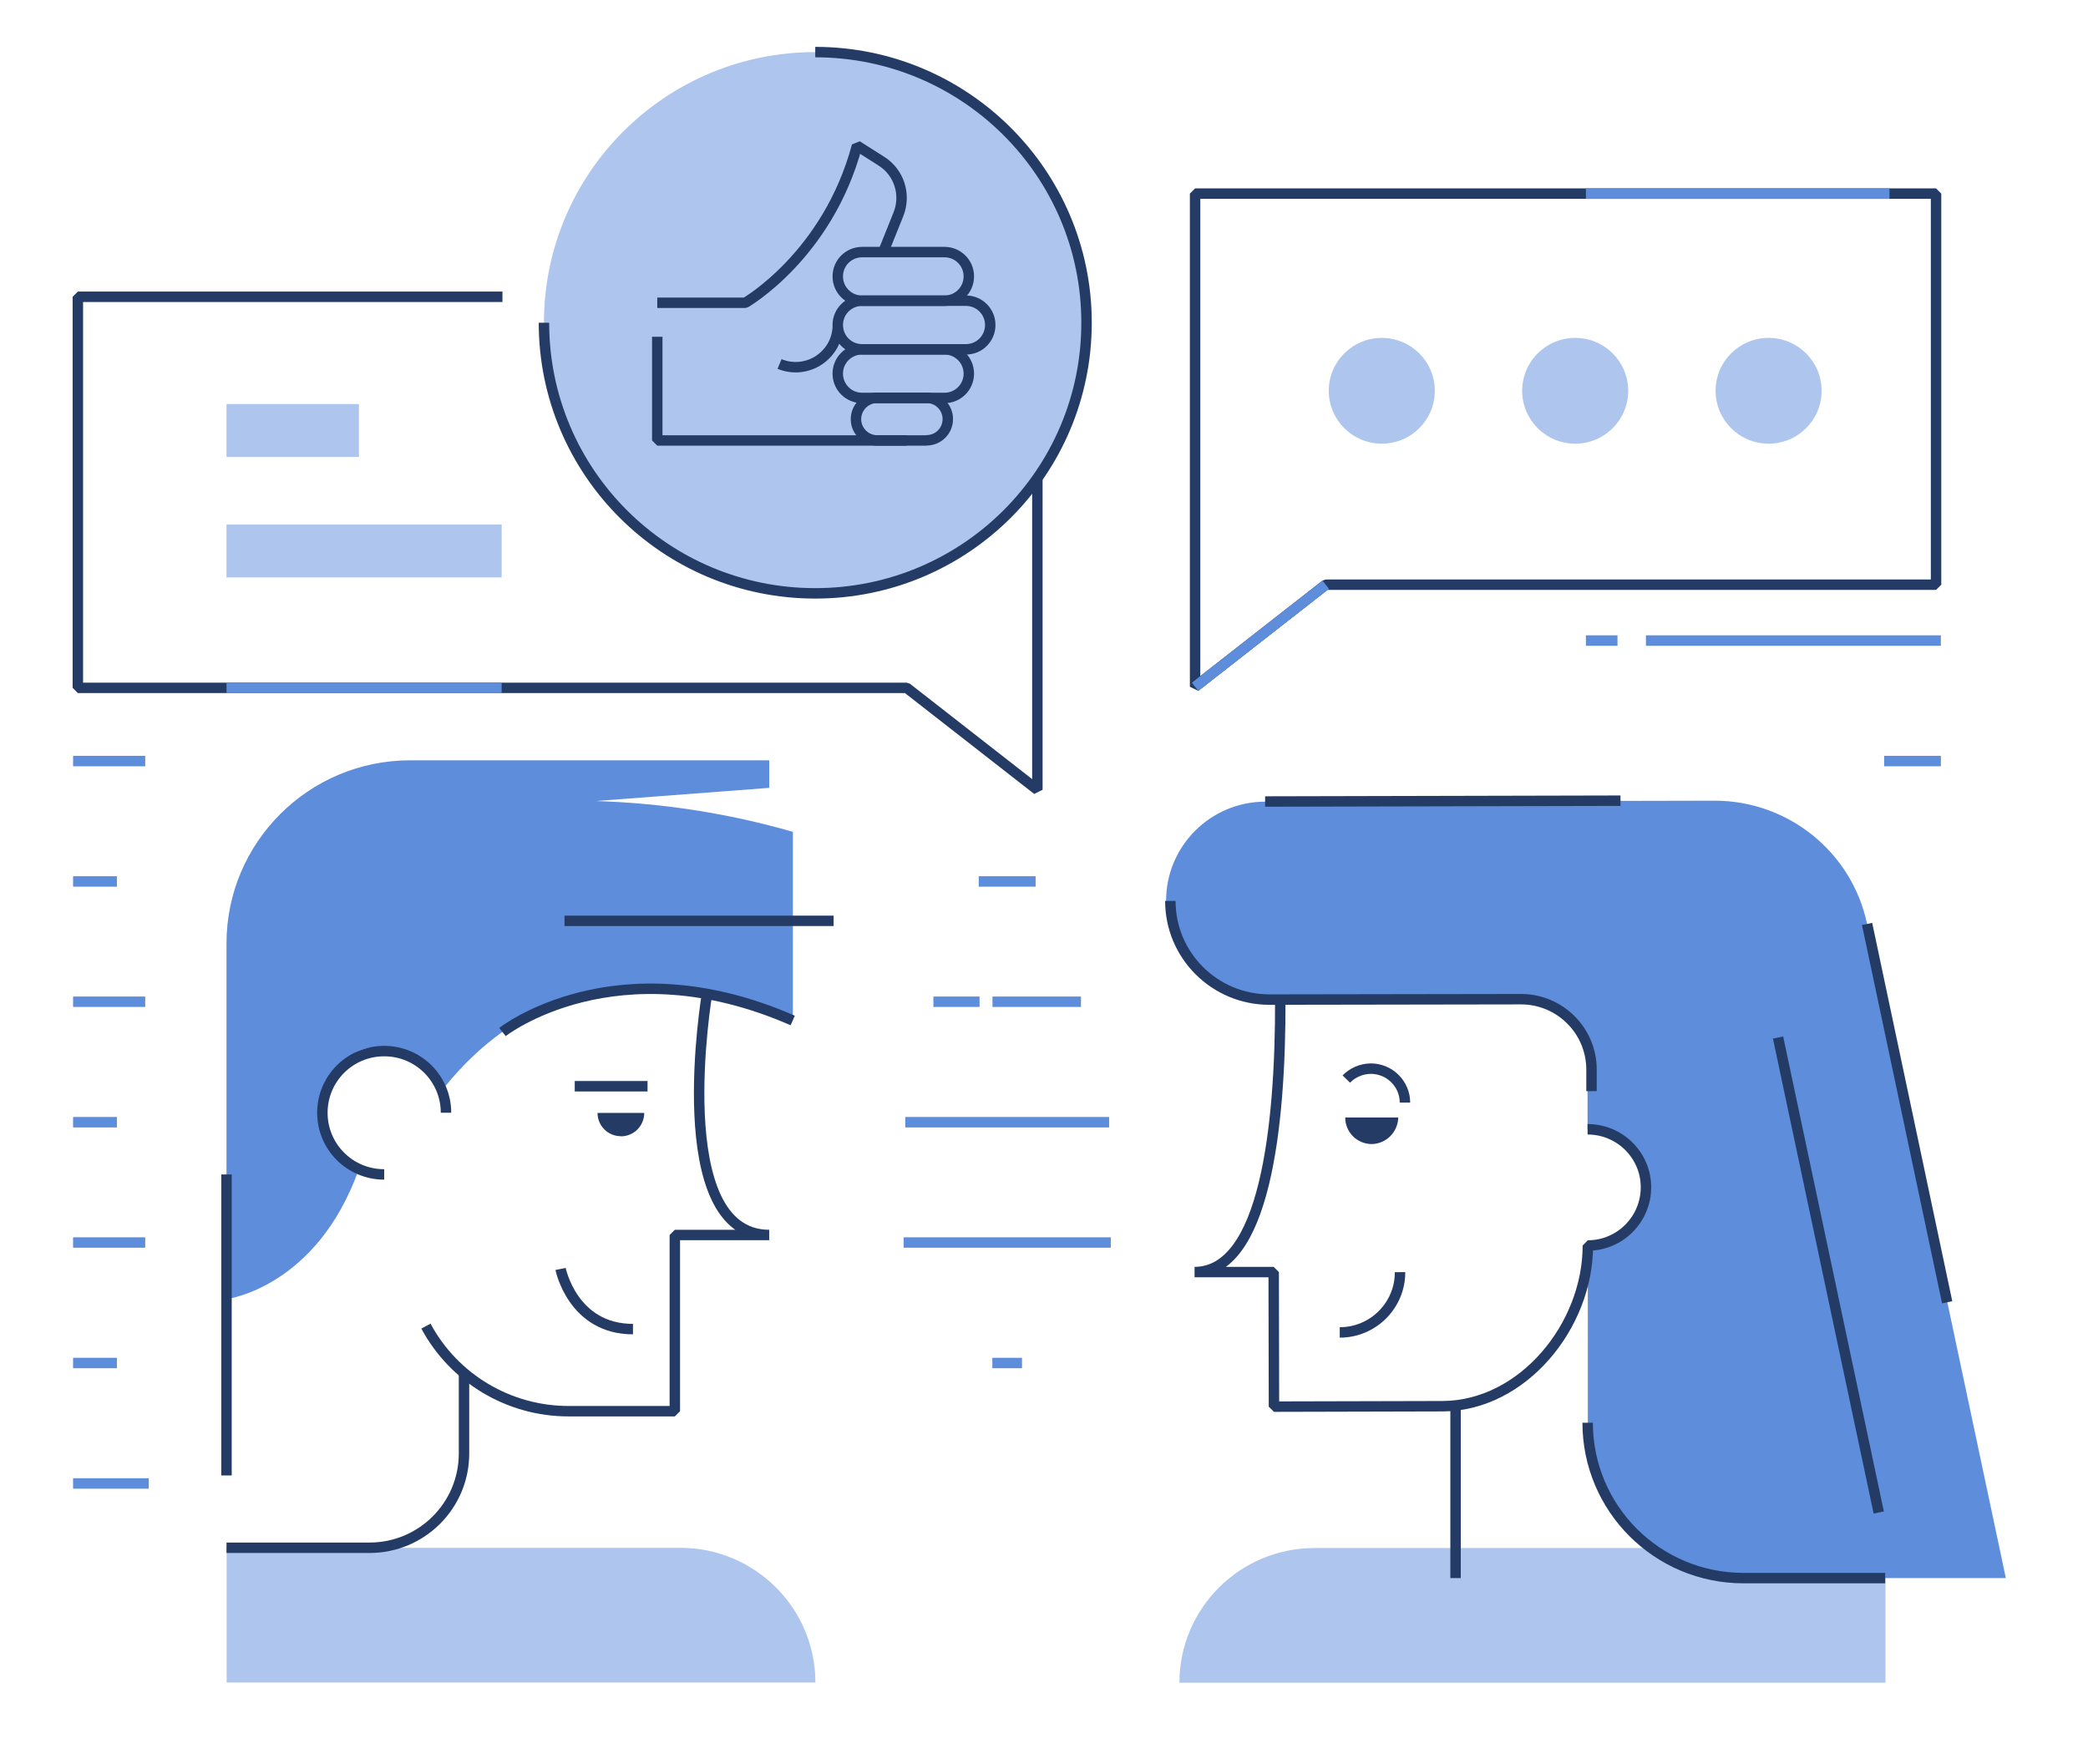 <svg width="200" height="169" viewBox="0 0 200 169" fill="none" xmlns="http://www.w3.org/2000/svg">
<g id="J&#195;&#161;kv&#195;&#166;&#195;&#176; samskipti">
<g id="Group 1271">
<path id="Vector" d="M21.695 148.254H65.169C72.301 148.254 78.103 154.029 78.103 161.156H21.709V148.254H21.695Z" fill="#AEC6ED"/>
<path id="Vector_2" d="M180.588 161.176H112.97C112.97 154.063 118.759 148.274 125.904 148.274H180.602V161.176H180.588Z" fill="#AEC6ED"/>
<g id="Group">
<path id="Vector_3" d="M86.555 119.012H106.397" stroke="#5D8DDB" stroke-linejoin="bevel"/>
<path id="Vector_4" d="M7 119.012H13.908" stroke="#5D8DDB" stroke-linejoin="bevel"/>
<path id="Vector_5" d="M7 142.09H14.25" stroke="#5D8DDB" stroke-linejoin="bevel"/>
<path id="Vector_6" d="M7 84.426H11.197" stroke="#5D8DDB" stroke-linejoin="bevel"/>
<path id="Vector_7" d="M93.75 84.426H99.197" stroke="#5D8DDB" stroke-linejoin="bevel"/>
<path id="Vector_8" d="M7 107.489H11.197" stroke="#5D8DDB" stroke-linejoin="bevel"/>
<path id="Vector_9" d="M95.051 130.551H97.893" stroke="#5D8DDB" stroke-linejoin="bevel"/>
<path id="Vector_10" d="M7 130.551H11.197" stroke="#5D8DDB" stroke-linejoin="bevel"/>
<path id="Vector_11" d="M7 95.95H13.908" stroke="#5D8DDB" stroke-linejoin="bevel"/>
<path id="Vector_12" d="M89.406 95.95H93.827" stroke="#5D8DDB" stroke-linejoin="bevel"/>
<path id="Vector_13" d="M95.066 95.95H103.54" stroke="#5D8DDB" stroke-linejoin="bevel"/>
<path id="Vector_14" d="M7 72.895H13.908" stroke="#5D8DDB" stroke-linejoin="bevel"/>
<path id="Vector_15" d="M180.473 72.895H185.907" stroke="#5D8DDB" stroke-linejoin="bevel"/>
<path id="Vector_16" d="M106.237 107.489H86.711" stroke="#5D8DDB" stroke-linejoin="bevel"/>
<g id="Group_2">
<path id="Vector_17" d="M185.906 61.356H157.656" stroke="#5D8DDB" stroke-linejoin="bevel"/>
<path id="Vector_18" d="M154.933 61.356H151.906" stroke="#5D8DDB" stroke-linejoin="bevel"/>
</g>
</g>
<path id="Vector_19" d="M56.932 76.736L73.682 75.463V72.825H39.287C29.577 72.825 21.695 80.687 21.695 90.373V124.432C21.695 124.432 30.34 123.356 34.38 111.963C34.38 111.963 29.209 108.8 31.919 103.248C34.63 97.71 40.143 101.687 40.143 101.687L40.182 101.516C41.143 102.198 41.985 103.038 42.669 104.023C56.419 87.105 75.945 97.736 75.945 97.736V79.676C69.748 77.891 63.366 76.907 56.959 76.723L56.932 76.736ZM44.735 77.668H44.748C44.748 77.668 44.735 77.668 44.722 77.668H44.735Z" fill="#5D8DDB"/>
<path id="Vector_20" d="M59.471 108.829C58.234 108.829 57.234 107.832 57.234 106.598H61.708C61.708 107.832 60.721 108.829 59.484 108.843L59.471 108.829Z" fill="#243C65"/>
<path id="Vector_21" d="M67.731 95.137C67.731 95.137 63.823 118.29 73.678 118.29H64.639V135.168H54.455C48.744 135.168 43.494 132.032 40.797 127.018" stroke="#243C65" stroke-linejoin="bevel"/>
<path id="Vector_22" d="M53.695 121.543C53.695 121.543 54.84 127.305 60.63 127.305" stroke="#243C65" stroke-linejoin="bevel"/>
<path id="Vector_23" d="M21.695 148.249H35.393C40.393 148.249 44.445 144.207 44.445 139.219V131.489" stroke="#243C65" stroke-linejoin="bevel"/>
<path id="Vector_24" d="M48.129 98.848C48.129 98.848 58.971 90.317 75.931 97.746" stroke="#243C65" stroke-linejoin="bevel"/>
<path id="Vector_25" d="M79.85 88.2H54.074" stroke="#243C65" stroke-linejoin="bevel"/>
<path id="Vector_26" d="M62.025 104.043H55.051" stroke="#243C65" stroke-linejoin="bevel"/>
<path id="Vector_27" d="M36.8 112.489C33.524 112.489 30.879 109.851 30.879 106.583C30.879 103.314 33.524 100.676 36.8 100.676C40.076 100.676 42.721 103.314 42.721 106.583" stroke="#243C65" stroke-linejoin="bevel"/>
<path id="Vector_28" d="M21.695 112.489V141.324" stroke="#243C65" stroke-linejoin="bevel"/>
<path id="Vector_29" d="M152.064 108.166V102.233C152.037 98.611 149.09 95.684 145.458 95.697L121.235 95.763C115.985 95.776 111.709 91.536 111.695 86.299C111.682 81.063 115.932 76.797 121.182 76.784L164.208 76.692C171.274 76.679 177.38 81.601 178.84 88.491L192.13 151.15H167.011C158.774 151.15 152.09 144.496 152.09 136.266V119.598C152.09 119.598 157.998 118.954 157.998 113.468C157.998 108.874 152.064 108.153 152.064 108.153V108.166Z" fill="#5D8DDB"/>
<path id="Vector_30" d="M131.391 109.582C132.786 109.556 133.904 108.427 133.931 107.036H128.852C128.852 108.453 129.996 109.582 131.404 109.582H131.391Z" fill="#243C65"/>
<path id="Vector_31" d="M152.067 108.166C155.146 108.166 157.659 110.646 157.659 113.718C157.659 116.789 155.172 119.296 152.093 119.296C152.106 127 145.856 134.665 138.159 134.691L122.027 134.731L122.001 121.842H114.422C121.106 121.842 122.672 108.061 122.632 95.723" stroke="#243C65" stroke-linejoin="bevel"/>
<path id="Vector_32" d="M128.328 127.623C131.525 127.623 134.118 125.024 134.104 121.848" stroke="#243C65" stroke-linejoin="bevel"/>
<path id="Vector_33" d="M121.18 76.771L155.219 76.692" stroke="#243C65" stroke-linejoin="bevel"/>
<path id="Vector_34" d="M152.444 104.511V102.424C152.431 98.697 149.391 95.691 145.667 95.704L121.589 95.743C116.352 95.743 112.102 91.517 112.102 86.293" stroke="#243C65" stroke-linejoin="bevel"/>
<path id="Vector_35" d="M128.957 103.353C129.549 102.75 130.378 102.369 131.299 102.356C133.102 102.356 134.575 103.813 134.575 105.611" stroke="#243C65" stroke-linejoin="bevel"/>
<path id="Vector_36" d="M139.422 151.153V134.708" stroke="#243C65" stroke-linejoin="bevel"/>
<path id="Vector_37" d="M82.654 28.426H99.365V75.65L86.852 65.885H7.457V28.426H48.128" stroke="#243C65" stroke-linejoin="bevel"/>
<path id="Vector_38" d="M114.473 65.78L126.986 56.002H185.446V18.544H114.473V65.78Z" stroke="#243C65" stroke-linejoin="bevel"/>
<path id="Vector_39" d="M78.088 56.833C92.441 56.833 104.075 45.227 104.075 30.911C104.075 16.594 92.441 4.989 78.088 4.989C63.736 4.989 52.102 16.594 52.102 30.911C52.102 45.227 63.736 56.833 78.088 56.833Z" fill="#AEC6ED"/>
<path id="Vector_40" d="M132.356 42.496C135.161 42.496 137.435 40.228 137.435 37.43C137.435 34.632 135.161 32.364 132.356 32.364C129.551 32.364 127.277 34.632 127.277 37.43C127.277 40.228 129.551 42.496 132.356 42.496Z" fill="#AEC6ED"/>
<path id="Vector_41" d="M150.88 42.496C153.685 42.496 155.959 40.228 155.959 37.43C155.959 34.632 153.685 32.364 150.88 32.364C148.075 32.364 145.801 34.632 145.801 37.43C145.801 40.228 148.075 42.496 150.88 42.496Z" fill="#AEC6ED"/>
<path id="Vector_42" d="M169.407 42.496C172.212 42.496 174.486 40.228 174.486 37.43C174.486 34.632 172.212 32.364 169.407 32.364C166.602 32.364 164.328 34.632 164.328 37.43C164.328 40.228 166.602 42.496 169.407 42.496Z" fill="#AEC6ED"/>
<path id="Vector_43" d="M180.574 151.154H166.995C158.759 151.154 152.074 144.499 152.074 136.27" stroke="#243C65" stroke-linejoin="bevel"/>
<path id="Vector_44" d="M178.84 88.497L186.511 124.735" stroke="#243C65" stroke-linejoin="bevel"/>
<path id="Vector_45" d="M170.312 99.379L179.957 144.871" stroke="#243C65" stroke-linejoin="bevel"/>
<g id="Group_3">
<path id="Vector_46" d="M62.957 28.999H71.391C71.391 28.999 79.273 24.484 82.089 13.957L84.431 15.441C86.128 16.517 86.799 18.643 86.062 20.507L84.681 23.946" stroke="#243C65" stroke-linejoin="bevel"/>
<path id="Vector_47" d="M90.47 24.145H82.575C81.289 24.145 80.246 25.185 80.246 26.468V26.481C80.246 27.764 81.289 28.804 82.575 28.804H90.47C91.756 28.804 92.799 27.764 92.799 26.481V26.468C92.799 25.185 91.756 24.145 90.47 24.145Z" stroke="#243C65" stroke-linejoin="bevel"/>
<path id="Vector_48" d="M92.522 28.801H82.575C81.289 28.801 80.246 29.841 80.246 31.124V31.137C80.246 32.42 81.289 33.461 82.575 33.461H92.522C93.809 33.461 94.851 32.42 94.851 31.137V31.124C94.851 29.841 93.809 28.801 92.522 28.801Z" stroke="#243C65" stroke-linejoin="bevel"/>
<path id="Vector_49" d="M90.47 33.458H82.575C81.289 33.458 80.246 34.498 80.246 35.781V35.794C80.246 37.077 81.289 38.117 82.575 38.117H90.47C91.756 38.117 92.799 37.077 92.799 35.794V35.781C92.799 34.498 91.756 33.458 90.47 33.458Z" stroke="#243C65" stroke-linejoin="bevel"/>
<path id="Vector_50" d="M88.746 42.188H84.036C83.115 42.188 82.312 41.571 82.062 40.692C81.707 39.392 82.68 38.106 84.036 38.106H88.746C89.878 38.106 90.786 39.012 90.786 40.14C90.786 41.269 89.878 42.175 88.746 42.175V42.188Z" stroke="#243C65" stroke-linejoin="bevel"/>
<path id="Vector_51" d="M86.852 42.19H62.957V32.254" stroke="#243C65" stroke-linejoin="bevel"/>
<path id="Vector_52" d="M80.247 31.332C80.194 32.54 79.589 33.695 78.523 34.443C77.352 35.257 75.905 35.375 74.668 34.863" stroke="#243C65" stroke-linejoin="bevel"/>
</g>
<path id="Vector_53" d="M34.38 38.7H21.695V43.766H34.38V38.7Z" fill="#AEC6ED"/>
<path id="Vector_54" d="M48.051 50.239H21.695V55.305H48.051V50.239Z" fill="#AEC6ED"/>
<path id="Vector_55" d="M78.088 4.989C92.43 4.989 104.075 16.591 104.075 30.911C104.075 45.23 92.444 56.833 78.088 56.833C63.733 56.833 52.102 45.23 52.102 30.911" stroke="#243C65" stroke-linejoin="bevel"/>
<path id="Vector_56" d="M114.473 65.782L126.986 56.004" stroke="#5D8DDB" stroke-linejoin="bevel"/>
<path id="Vector_57" d="M180.985 18.544H151.906" stroke="#5D8DDB" stroke-linejoin="bevel"/>
<path id="Vector_58" d="M48.051 65.887H21.695" stroke="#5D8DDB" stroke-linejoin="bevel"/>
</g>
</g>
</svg>
